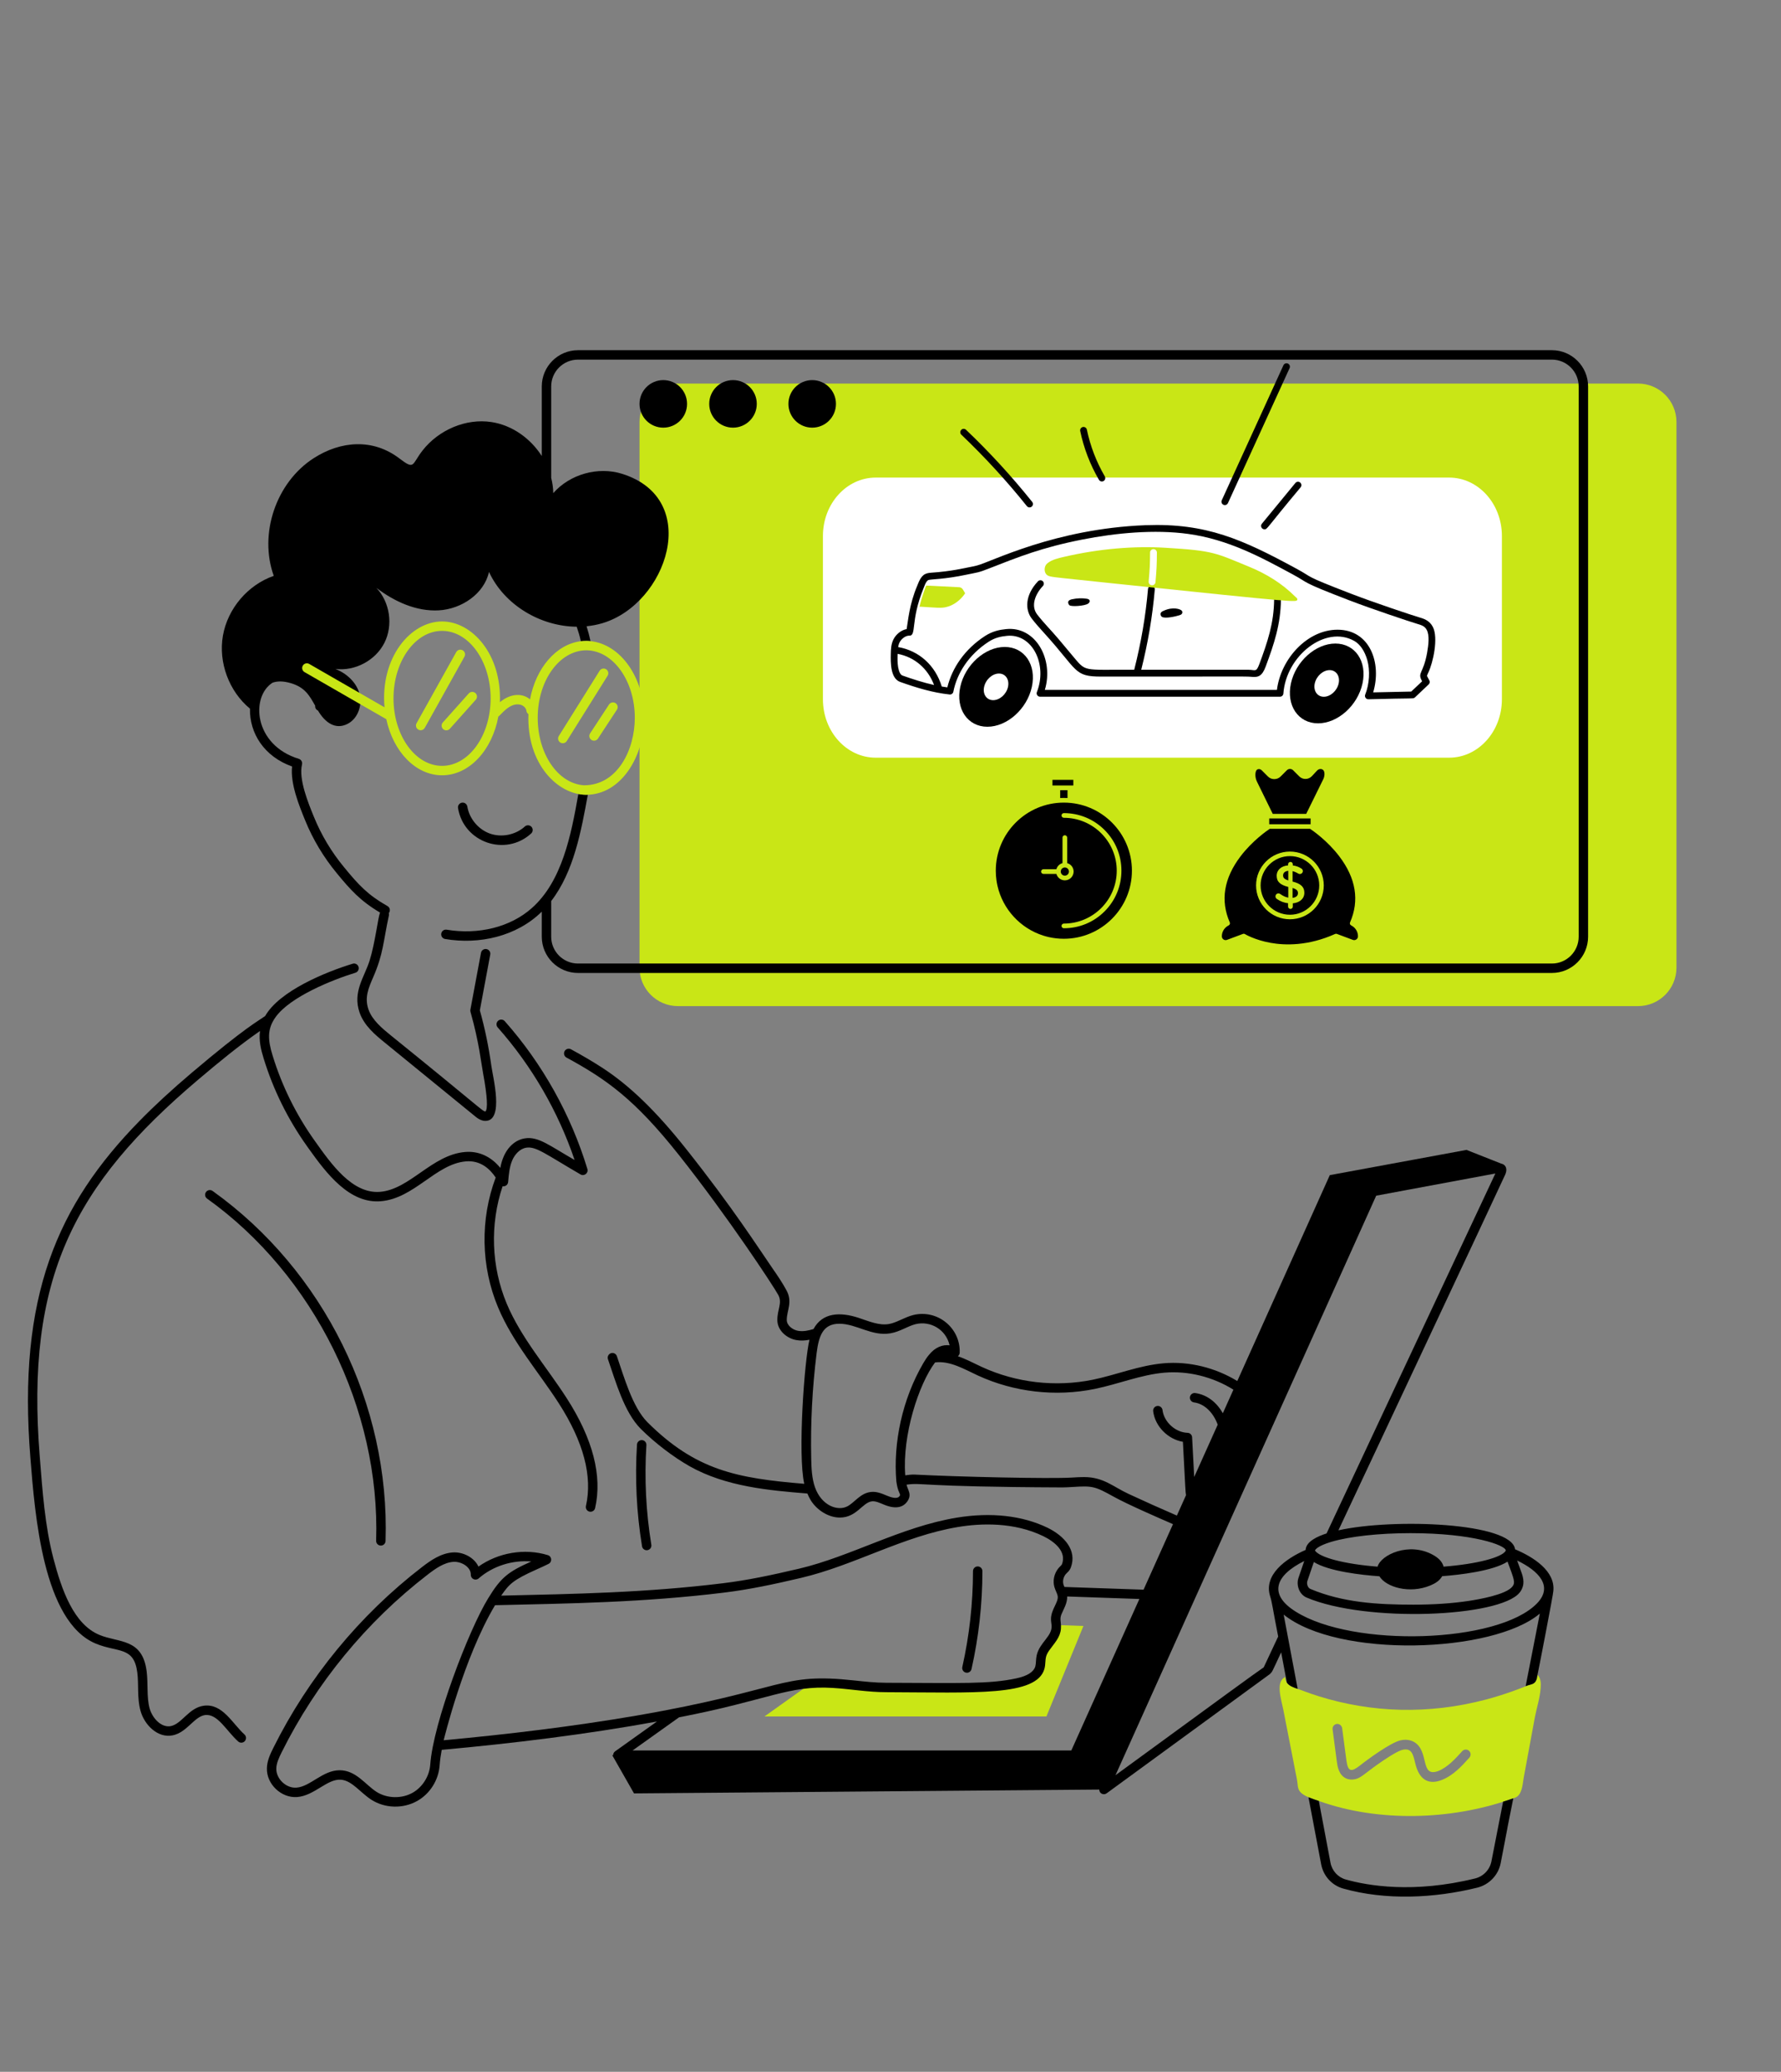 <?xml version="1.0" encoding="utf-8"?>
<!-- Generator: Adobe Illustrator 16.0.2, SVG Export Plug-In . SVG Version: 6.00 Build 0)  -->
<!DOCTYPE svg PUBLIC "-//W3C//DTD SVG 1.1//EN" "http://www.w3.org/Graphics/SVG/1.1/DTD/svg11.dtd">
<svg version="1.1" id="Layer_1" xmlns="http://www.w3.org/2000/svg" xmlns:xlink="http://www.w3.org/1999/xlink" x="0px" y="0px"
	 width="556.28px" height="647px" viewBox="0 0 556.28 647" enable-background="new 0 0 556.28 647" xml:space="preserve">
<rect x="0" y="0" width="556.28" height="647" fill="#808080" stroke="none"/>
<path fill="#C9E616" d="M523.626,302.2c0,6.627-5.372,12-12,12H211.747c-6.627,0-12-5.373-12-12V131.779c0-6.627,5.373-12,12-12
	h299.879c6.628,0,12,5.373,12,12V302.2z"/>
<g>
	<g>
		<path fill="#C9E616" d="M338.398,507.777l-11.553,28.25h-88.063l14.525-10.348c8.038-0.663,15.412,1.285,23.428,1.306
			c25.028,0.076,32.697,0.376,41.008-1.406c8.503-1.806,7.004-6.186,7.494-8.338c0.885-3.718,5.023-5.586,4.682-9.766
			L338.398,507.777z"/>
	</g>
</g>
<g>
	<g>
		<path fill="#C9E616" d="M175.002,231.883c-0.689-0.431-0.897-1.338-0.466-2.027l12.752-20.385
			c0.432-0.689,1.339-0.898,2.028-0.467c0.688,0.432,0.897,1.338,0.466,2.027l-12.752,20.385
			C176.599,232.105,175.69,232.313,175.002,231.883z"/>
	</g>
</g>
<g>
	<g>
		<path fill="#C9E616" d="M184.735,231.074c-0.679-0.445-0.87-1.357-0.424-2.037l5.913-9.023c0.445-0.68,1.358-0.866,2.038-0.424
			c0.679,0.445,0.87,1.356,0.424,2.037l-5.913,9.023C186.327,231.331,185.415,231.519,184.735,231.074z"/>
	</g>
</g>
<g>
	<g>
		<path fill="#C9E616" d="M131.387,228.056c-1.106,0-1.836-1.199-1.284-2.188l12.396-22.226c0.396-0.709,1.295-0.963,2.001-0.567
			c0.709,0.396,0.964,1.291,0.568,2.001l-12.396,22.225C132.403,227.783,131.902,228.056,131.387,228.056z"/>
	</g>
</g>
<g>
	<g>
		<path fill="#C9E616" d="M139.399,228.083c-1.254,0-1.949-1.497-1.097-2.45l8.106-9.074c0.542-0.606,1.47-0.658,2.078-0.118
			c0.606,0.542,0.659,1.472,0.118,2.077l-8.106,9.074C140.207,227.918,139.804,228.083,139.399,228.083z"/>
	</g>
</g>
<g>
	<g>
		<g>
			<path fill="#C9E616" d="M480.133,522.995c0.02,0.216,0,0.451-0.039,0.706c0.02-0.216,0.059-0.432,0.117-0.627
				C480.191,523.034,480.152,523.015,480.133,522.995z"/>
			<path fill="#C9E616" d="M480.211,523.074c-0.059,0.195-0.098,0.411-0.117,0.627c0,0.039,0,0.078-0.021,0.099
				c-0.059,0.592-0.157,0.562-0.157,0.706c-0.598,1.646-1.782,1.413-3.178,2c-0.797,0.399-6.595,2.65-12.494,4.218
				c-18.158,4.801-35.875,4.124-52.276-0.98c-3.741-1.167-4.966-1.779-6.649-2.314c-2.06-0.707-3.865-1.407-3.865-3.688
				c-3.166,1.372-1.256,6.964-0.627,10.161c1.365,6.988,1.523,7.701,4.256,21.773c0.588,3.056-0.663,4.438,6.847,6.748
				c18.517,6.673,41.311,5.981,59.729-0.49c0.814-0.325,1.784-0.463,2.334-0.981c1.55-1.291,1.635-4.3,1.942-5.885
				c0.304-1.688,3.139-17.006,3.472-18.791c0.589-3.061,1.59-6.022,1.805-9.161C481.327,525.687,481.28,524.024,480.211,523.074z
				 M458.947,548.888c-2.314,2.57-4.924,5.493-8.533,6.944c-3.939,1.592-7.139,0.301-8.414-5.336
				c-0.647-2.766-1.164-4.687-3.943-4.041c-2.43,0.582-9.229,5.526-11.338,7.199c-0.805,0.608-1.569,1.217-2.491,1.648
				c-1.274,0.549-2.647,0.588-3.747,0.098c-2.373-1.039-2.766-3.963-2.922-5.218l-1.334-10.103
				c-0.118-0.843,0.471-1.589,1.295-1.706c0.804-0.099,1.568,0.49,1.687,1.314l1.334,10.102c0.499,3.68,1.606,3.575,4.198,1.589
				c2.542-2.034,9.464-7.06,12.593-7.865c1.628-0.393,3.217-0.196,4.433,0.549c4.758,2.872,1.667,11.203,7.533,8.984
				c2.941-1.217,5.315-3.845,7.414-6.18c0.55-0.607,1.491-0.667,2.119-0.117C459.457,547.318,459.496,548.26,458.947,548.888z"/>
		</g>
	</g>
</g>
<g>
	<g>
		<path fill="#C9E616" d="M451.593,186.78c-0.136-2.222-0.036-4.459,0.299-6.648c0.122-0.804,0.889-1.349,1.677-1.231
			c0.802,0.123,1.354,0.873,1.23,1.676c-0.303,1.982-0.393,4.011-0.268,6.025c0.063,1.056,0.32,1.371,0.367,1.39
			c0.461,0.22,2.642-2.405,4.189-3.563c5.391-4.034,8.582,0.919,11.215,1.19c0.574,0.064,1.229-0.208,1.346-0.567
			c0.252-0.772,1.083-1.193,1.855-0.943c0.771,0.251,1.195,1.082,0.941,1.854c-0.628,1.934-2.704,2.763-4.445,2.584
			c-4.06-0.422-5.391-4.571-9.149-1.762c-0.96,0.719-1.804,1.692-2.747,2.595C455.21,192.162,451.855,191.147,451.593,186.78z"/>
	</g>
</g>
<path d="M484.73,109.364H180.535c-6.24,0-11.316,5.076-11.316,11.316v21.736c-3.498-5.485-9.217-9.604-15.667-10.604
	c-8.055-1.248-16.521,2.467-21.52,8.809c-3.51,4.453-2.378,6.289-7.306,2.533c-8.275-6.31-18.325-5.48-26.749-0.063
	c-11.743,7.552-17.191,23.605-12.469,36.745c-8.099,2.812-14.412,10.239-15.88,18.685c-1.454,8.363,1.903,17.384,8.448,22.784
	c-0.158,7.708,4.438,14.956,13.155,18.065c-0.588,5.355,2.177,12.162,4.1,16.87c2.413,5.924,5.748,11.475,9.867,16.457
	c4.248,5.184,7.389,8.673,13.507,12.287c-0.644,1.558-1.505,9.36-3.251,14.976c-1.601,5.145-5.382,9.737-3.152,16.222
	c1.431,4.162,4.986,7.061,7.843,9.39l28.381,23.147c1.242,1.014,2.271,1.33,3.072,1.33c5.926,0,2.354-13.661,1.854-17.311
	c-0.801-5.806-2.002-11.599-3.572-17.219l3.247-17.417c0.148-0.799-0.378-1.568-1.176-1.717c-0.8-0.15-1.567,0.377-1.716,1.177
	l-3.311,17.754c-0.041,0.224-0.03,0.452,0.031,0.67c2.695,9.551,3.273,15.624,3.959,19.335c1.307,7.085,1.503,11.065,0.692,11.787
	c-0.949-0.078-1.593-1.194-29.601-23.817c-2.567-2.094-5.762-4.697-6.92-8.067c-1.277-3.711,0.011-6.673,1.502-10.102
	c3.175-7.301,3.073-10.884,4.89-19.275c0.056-0.256,0.02-0.502-0.052-0.736c0.046-0.058,0.115-0.087,0.153-0.153
	c0.392-0.706,0.157-1.608-0.549-2c-6.081-3.453-8.925-6.474-13.555-12.123c-3.942-4.767-7.12-10.063-9.455-15.811
	c-1.785-4.374-4.786-11.71-3.688-16.3c0.177-0.766-0.274-1.53-1-1.746c-14.083-4.318-15.096-19.381-8.211-23.775
	c1.514-0.542,3.372-0.563,5.805,0.168c4.332,1.302,5.738,3.851,7.523,7.029c-0.09,0.645,0.269,1.243,0.863,1.496
	c2.223,3.771,5.469,6.118,9.289,4.142c3.274-1.694,4.675-5.992,3.647-9.532s-4.067-6.252-7.498-7.602
	c6.113,0.766,12.533-2.647,15.316-8.145c2.784-5.496,1.737-12.69-2.498-17.166c5.623,4.266,12.463,7.418,19.509,7.013
	s14.116-5.106,15.659-11.993c4.788,10.339,16.094,17.019,27.395,17.107c0.495,1.428,0.941,2.914,1.294,4.518
	c0.549-0.059,1.118-0.099,1.687-0.099c0.431,0,0.882,0.02,1.314,0.079c-0.333-1.632-0.744-3.169-1.216-4.641
	c1.667-0.169,3.321-0.479,4.939-0.958c20.201-5.987,31.323-38.78,6.149-46.654c-7.512-2.35-16.302,0.12-21.49,6.038
	c-0.02-1.62-0.258-3.219-0.647-4.778v-28.545c0-4.617,3.756-8.374,8.374-8.374H484.73c4.607,0,8.354,3.757,8.354,8.374v171.849
	c0,4.617-3.746,8.373-8.354,8.373H180.535c-4.618,0-8.374-3.756-8.374-8.373v-11.145c7.049-9.149,9.346-21.727,11.441-33.206
	c-0.645,0.081-2.244-0.083-2.962-0.216c-2.258,12.861-5.104,27.332-14.594,35.682c-6.63,5.864-16.536,8.355-26.54,6.688
	c-0.804-0.137-1.55,0.412-1.687,1.216c-0.137,0.805,0.412,1.55,1.197,1.688c10.635,1.805,22.299-0.764,30.203-8.536v7.829
	c0,6.239,5.076,11.316,11.316,11.316H484.73c6.229,0,11.297-5.077,11.297-11.316V120.681
	C496.027,114.44,490.96,109.364,484.73,109.364z"/>
<path d="M63.644,532.683c-4.65,0.625-6.833,5.657-10.283,6.359c-2.92,0.593-5.791-2.418-6.648-5.601
	c-0.938-3.479-0.414-7.655-0.91-11.529c-1.331-10.368-8.64-8.812-14.761-11.351c-8.025-3.335-11.771-13.975-14.377-23.942
	c-2.644-10.116-3.392-20.979-4.237-31.588c-4.515-55.831,10.582-84.93,49.474-117.864c6.553-5.549,12.652-10.564,19.311-15.2
	c-0.402,3,0.304,5.861,1.146,8.601c3.019,9.824,7.609,19.087,13.644,27.532l0.397,0.557c5.621,7.877,12.753,17.277,22.537,16.477
	c10.45-0.854,17.147-11.606,26.526-12.444c4.656-0.423,7.634,2.436,9.362,5.047c-4.884,13.045-4.636,27.731,0.767,40.598
	c4.625,11.017,12.623,20.071,18.955,29.919c7.725,12.014,10.572,22.798,8.465,32.053c-0.208,0.917,0.487,1.798,1.436,1.798
	c0.671,0,1.278-0.462,1.434-1.145c2.29-10.055-0.691-21.595-8.859-34.298c-6.301-9.798-14.269-18.875-18.717-29.467
	c-4.883-11.629-5.315-24.83-1.319-36.749c0.911,0.167,1.66-0.497,1.729-1.316c0.196-2.343,0.399-4.767,1.32-6.856
	c0.722-1.643,2.238-3.519,4.322-3.86c3.054-0.507,6.069,2.02,16.954,8.341c1.142,0.678,2.544-0.406,2.155-1.693
	c-5.134-16.949-14.058-32.91-25.809-46.16c-0.539-0.606-1.469-0.665-2.077-0.124c-0.608,0.539-0.664,1.47-0.125,2.076
	c10.622,11.978,18.878,26.225,24.021,41.406c-7.998-4.593-11.374-7.444-15.597-6.75c-3.278,0.539-6.553,3.399-7.609,9.219
	c-2.898-3.572-6.775-5.356-11.069-4.968c-10.342,0.924-17.187,11.681-26.503,12.441c-8.674,0.699-15.271-8.744-20.301-15.811
	c-5.85-8.187-10.3-17.164-13.226-26.685c-1.51-4.915-1.808-8.303,0.947-12.122c4.516-6.264,17.547-11.561,24.895-13.808
	c0.777-0.237,1.215-1.061,0.977-1.837c-0.238-0.778-1.065-1.215-1.837-0.978c-8.593,2.629-22.888,8.528-27.332,16.331
	c-1.994,1.466-5.918,3.316-22.822,17.631c-6.329,5.36-11.697,10.306-16.407,15.12c-25.68,26.239-38.174,54.812-34.098,105.227
	c1.414,17.741,3.963,51.173,20.419,58.009c6.901,2.867,11.916,0.797,12.97,9.008c0.492,3.84-0.096,7.901,0.988,11.921
	c1.199,4.455,5.394,8.674,10.075,7.72c4.456-0.905,6.726-5.875,10.088-6.328c3.947-0.517,6.643,4.91,10.356,8.246
	c0.609,0.547,1.538,0.49,2.078-0.11c0.543-0.604,0.494-1.534-0.11-2.077C72.58,538.257,69.488,531.884,63.644,532.683z"/>
<path d="M117.484,481.153c-0.026,0.812,0.61,1.492,1.423,1.518c0.016,0.001,0.032,0.001,0.048,0.001c0.791,0,1.444-0.627,1.47-1.423
	c1.378-42.637-19.325-84.529-54.032-109.329c-0.661-0.473-1.579-0.32-2.052,0.342c-0.472,0.661-0.319,1.58,0.342,2.053
	C98.085,398.183,118.811,440.12,117.484,481.153z"/>
<path d="M200.521,449.733c-0.814-0.043-1.509,0.564-1.561,1.375c-0.671,10.623-0.142,21.315,1.574,31.781
	c0.119,0.721,0.742,1.232,1.45,1.232c0.08,0,0.159-0.006,0.241-0.019c0.802-0.133,1.345-0.889,1.213-1.691
	c-1.68-10.246-2.199-20.716-1.541-31.117C201.947,450.483,201.332,449.785,200.521,449.733z"/>
<path d="M302.008,522.381c0.673,0,1.28-0.465,1.435-1.148c2.253-10.019,3.399-20.309,3.405-30.582
	c0.002-0.813-0.657-1.471-1.47-1.472h-0.001c-0.813,0-1.471,0.657-1.471,1.47c-0.007,10.057-1.129,20.13-3.336,29.938
	C300.365,521.503,301.061,522.381,302.008,522.381z"/>
<path d="M165.904,260.288c0.6-0.548,0.642-1.478,0.094-2.078c-0.547-0.6-1.478-0.641-2.078-0.094
	c-2.841,2.594-7.198,3.489-10.832,2.228c-3.638-1.264-6.5-4.663-7.121-8.462c-0.132-0.803-0.893-1.345-1.689-1.215
	c-0.802,0.132-1.346,0.888-1.215,1.689C144.821,263.087,157.867,267.625,165.904,260.288z"/>
<path d="M469.48,562.639c-0.059,0.334-3.598,18.398-3.648,18.654c-0.51,2.609-2.529,4.708-5.119,5.336
	c-19.282,4.747-33.602,2.236-40.408,0.313c-2.452-0.706-4.276-2.727-4.747-5.276l-3.629-19.243
	c-0.353-0.108-2.481-0.841-3.237-1.157l3.963,20.949c0.706,3.648,3.314,6.532,6.846,7.553c13.342,3.766,28.512,3.037,41.919-0.275
	c3.708-0.922,6.571-3.923,7.297-7.63l1.177-6.081c2.109-10.925-0.444,1.909,2.766-14.182
	C470.951,562.168,470.627,562.298,469.48,562.639z"/>
<path d="M473.224,483.834c-1.061-8.347-37.89-9.767-55.185-5.927c0.093-0.198,51.775-110.202,52.172-111.249
	c0.742-1.853-0.077-3.039-1.338-3.275l-10.829-4.278l-42.692,7.88l-28.893,64.3c-6.848-4.176-15.071-6.234-23.01-5.542
	c-7.675,0.658-14.826,3.641-22.109,5.127c-11.627,2.377-23.95,0.958-34.691-3.992c-2.414-1.116-4.794-2.409-7.466-3.341
	c0.333-0.263,0.546-0.657,0.563-1.095c0.296-7.677-6.879-13.582-14.419-11.791c-2.791,0.686-5.25,2.418-7.697,2.831
	c-3.072,0.538-6.289-0.887-9.539-1.958c-5.638-1.834-11.186-1.69-14.004,3.523c-1.525,0.471-3.234,0.852-4.871,0.548
	c-1.661-0.308-3.462-1.675-3.477-3.355c-0.038-2.901,1.889-5.52-0.032-9.168c-1.29-2.437-2.889-4.753-4.435-6.992
	c-4.6-6.663-12.449-18.991-26.956-37.255c-9.421-11.88-17.821-19.988-26.433-25.518c-2.843-1.84-5.963-3.679-9.54-5.622
	c-0.712-0.387-1.608-0.124-1.995,0.589c-0.389,0.715-0.125,1.607,0.589,1.996c12.569,6.835,21.373,13.106,35.074,30.383
	c15.34,19.315,29.747,41.248,31.094,43.793c1.308,2.485-0.351,4.505-0.309,7.825c0.028,3.337,3.052,5.693,5.882,6.217
	c1.428,0.265,2.767,0.171,4.154-0.094c-1.558,6.222-3.729,35.838-1.627,44.987c-21.082-1.736-33.885-4.209-48.976-19.231
	c-4.701-4.701-7.335-14.241-9.556-20.64c-0.268-0.77-1.105-1.178-1.873-0.907c-0.768,0.268-1.173,1.105-0.907,1.873
	c2.372,6.812,5.019,16.519,10.257,21.757c4.4,4.38,10.089,8.734,15.223,11.65c11.333,6.402,24.869,7.557,36.801,8.529
	c0.309,0.726,0.647,1.433,1.047,2.093c1.871,3.036,5.473,5.416,9.124,5.416c5.223-0.004,7.073-4.765,10.002-5.068
	c1.121-0.133,2.472,0.501,3.677,0.999c4.17,1.762,6.249,0.529,7.259-0.82c1.686-2.279,0.275-3.591-0.135-5.385
	c5.281-0.716,2.922,0.677,48.701,0.857c1.033,0,2.151-0.07,3.295-0.143c6.016-0.378,6.805-0.248,12.699,3.038
	c4.256,2.369,14.041,6.633,18.531,8.581l-9.196,20.467l-24.712-0.856c-0.113-0.266-0.231-0.53-0.31-0.801
	c-0.298-1.027-0.017-2.279,0.699-3.166c0.507-0.605,1.175-0.958,1.618-2.14c1.985-5.352-2.067-9.822-7.247-12.365
	c-7.894-3.834-17.722-4.927-28.429-3.162c-17.375,2.866-33.042,12.124-49.242,15.933c-8.736,2.05-16.105,3.606-23.673,4.534
	c-24.212,2.982-46.482,3.354-69.343,3.881c2.48-3.543,3.484-4.801,11.204-8.247c1.259-0.562,2.486-1.11,3.613-1.684
	c1.175-0.599,1.026-2.332-0.236-2.718c-7.232-2.221-15.493-0.805-21.679,3.577c-1.34-2.888-4.837-4.617-7.983-4.424
	c-3.754,0.251-6.956,2.497-9.662,4.583c-19.439,14.969-35.494,34.494-46.429,56.465c-1.03,2.06-1.958,4.098-2.002,6.36
	c-0.147,4.931,4.476,9.342,9.41,8.985c5.459-0.39,9.431-5.808,13.791-5.407c3.44,0.306,6.025,4.081,9.491,6.289
	c4.202,2.651,9.782,2.833,14.222,0.362c3.999-2.237,6.696-6.499,7.038-11.131c0.107-1.574,0.338-3.182,0.65-4.851
	c22.104-2.002,45.479-4.863,67.219-8.849l-13.049,9.308c-0.395,0.281-0.616,0.733-0.615,1.2h-0.302l6.809,11.941l131.048-1.08
	l-0.001,0.002l14.258-0.119c0.018,1.24,1.387,1.856,2.322,1.17c0.505-0.369,50.448-36.86,51.172-37.374l-0.045-0.064
	c0.566-0.441,0.418-0.218,3.376-6.583l1.785,9.449c0.687,1.039,2.06,1.511,3.374,1.962l-4.375-23.204
	c16.999,13.672,65.311,12.112,80.013-0.315c-1.282,6.656-4.427,22.646-4.433,22.676c0.078-0.02,0.137-0.039,0.215-0.079
	c1.398-0.588,2.576-0.346,3.178-2c0-0.145,0.104-0.157,0.157-0.706c0.07-0.07,5.205-26.56,5.096-26.926
	C485.834,490.642,479.003,486.259,473.224,483.834z M480.025,500.766c-12.195,12.454-57.425,13.83-75.325,2.528
	c-8.469-5.29-6.597-11.2,2.667-15.802c-0.596,1.758-1.189,3.516-1.805,5.283c-0.723,2.109,0.123,5.074,2.545,6.129
	c18.677,7.914,60.341,6.12,66.529-1.546c0.785-0.96,0.924-1.739,1.057-2.098c0.419-1.759-0.213-3.485-0.625-4.606
	c-0.393-1.118-0.799-2.219-1.203-3.321C480.637,490.584,485.257,495.421,480.025,500.766z M408.344,493.734
	c0.652-1.873,1.326-3.867,2.021-5.923c4.736,2.919,14.915,4.054,20.484,4.445c2.001,3.343,9.369,5.625,15.981,2.837
	c1.524-0.644,2.821-1.458,3.63-2.869c5.486-0.417,15.767-1.581,20.406-4.539c2.007,5.443,2.55,6.515,1.488,7.815
	c-2.034,2.518-10.434,3.962-13.619,4.452c-5.291,0.787-10.971,1.169-17.365,1.169c-10.984,0-21.962-0.629-32.102-4.92
	C408.416,495.83,408.066,494.544,408.344,493.734z M470.319,484.201c-0.005,0.012-0.096,0.199-0.096,0.199
	c-1.29,1.946-8.626,4.005-19.327,4.85c-0.456-1.699-1.773-2.819-3.306-3.671c-7.506-4.171-16.304-0.021-17.315,3.675
	c-10.609-0.838-17.979-2.895-19.48-4.938c-0.023-0.047-0.049-0.093-0.061-0.106c0-0.001,0.004-0.021,0.02-0.06
	c0.108-0.263,0.808-1.364,5.062-2.651c5.722-1.697,14.959-2.71,24.713-2.71C460.149,478.788,470.285,482.575,470.319,484.201z
	 M280.922,467.274c-0.717,0.961-2.659,0.327-3.77-0.14c-1.688-0.699-3.291-1.417-5.128-1.206c-3.317,0.341-5.15,3.356-7.375,4.496
	c-3.012,1.555-8.016-0.198-10.075-5.897c-1.003-2.821-1.144-6.042-1.201-9.103c-0.237-10.877,0.333-21.945,1.695-32.892
	c0.669-5.176,1.861-9.142,7.086-9.142c5.377,0,10.101,3.997,15.973,2.99c3.007-0.51,5.369-2.251,7.889-2.872
	c4.585-1.09,9.449,1.641,10.581,6.621c-2.179-0.282-4.537,0.587-6.469,3.022c-0.691,0.803-1.24,1.717-1.765,2.591
	c-6.574,11.303-9.402,24.836-8.402,36.834c0.206,1.439,0.408,2.424,0.94,3.6C281.217,466.877,281.217,466.877,280.922,467.274z
	 M352.596,466.577c-4.909-2.253-7.852-5.306-14.051-5.306c-1.184,0-2.396,0.077-3.588,0.152c-7.003,0.448-35.912-0.228-49.302-0.927
	c-0.903-0.044-1.945,0.105-2.903,0.237c-0.98-12.527,4.205-28.478,9.313-35.26c4.632-0.591,9.078,2.097,13.35,4.074
	c11.311,5.212,24.275,6.703,36.516,4.203c7.392-1.511,14.451-4.451,21.772-5.079c7.453-0.639,15.169,1.325,21.545,5.31l-3.305,7.354
	c-1.821-3.21-4.764-5.77-8.624-6.296c-0.799-0.119-1.546,0.454-1.656,1.259c-0.109,0.805,0.455,1.546,1.26,1.656
	c3.603,0.491,6.197,3.572,7.412,6.962l-7.34,16.335l-0.654-12.404c-0.041-0.766-0.661-1.371-1.428-1.393
	c-3.769-0.109-7.348-3.361-7.815-7.103c-0.101-0.808-0.852-1.375-1.642-1.277c-0.807,0.101-1.378,0.836-1.277,1.642
	c0.591,4.732,4.619,8.762,9.289,9.545c0.828,15.508,0.771,15.447,0.97,16.68l-2.856,6.358
	C362.454,471.076,357.436,468.826,352.596,466.577z M128.845,559.877c-3.424,1.904-7.932,1.793-11.212-0.276
	c-3.514-2.24-6.428-6.769-11.554-6.769c-5.306,0-9.139,5.124-13.518,5.437c-3.192,0.232-6.352-2.766-6.255-5.978
	c0.032-1.667,0.786-3.304,1.694-5.121c10.739-21.574,26.503-40.747,45.592-55.445c2.472-1.906,5.13-3.783,8.051-3.979
	c2.462-0.144,5.472,1.61,5.412,4.042c-0.03,1.288,1.486,1.978,2.439,1.144c4.461-3.901,10.588-5.796,16.452-5.294
	c-7.082,3.17-9.409,4.837-13.427,11.43c-6.129,9.924-17.26,39.128-18.138,52.041C134.117,554.702,131.942,558.145,128.845,559.877z
	 M198.711,535.783c-19.828,3.387-40.269,5.854-60.134,7.68c0.062-0.195,6.191-25.67,16.045-42.172
	c23.089-0.531,46.364-0.836,71.62-3.947c7.699-0.943,15.156-2.518,23.987-4.59c16.606-3.904,31.99-13.082,49.047-15.893
	c7.043-1.163,17.389-1.601,26.658,2.902c3.651,1.791,7.195,4.876,5.781,8.691c-0.143,0.382-0.6,0.662-1.133,1.3
	c-1.338,1.659-1.818,3.901-1.252,5.856c0.322,1.111,0.928,2.07,1.039,2.9c0.253,1.867-2.057,4.123-2.103,6.991
	c-0.026,0.833,0.146,1.44,0.186,2.093c0.276,3.395-3.677,5.228-4.649,9.317c-0.277,1.214-0.177,2.585-0.423,3.462
	c-0.503,1.768-2.503,3.034-5.946,3.765c-8.545,1.835-17.171,1.444-40.695,1.375c-3.344-0.009-6.657-0.37-9.859-0.719
	C243.448,522.245,245.743,527.639,198.711,535.783z M212.091,536.306c28.062-5.427,34.176-10.073,48.152-9.174
	c5.675,0.36,10.69,1.311,16.552,1.325c27.688,0.084,46.967,1.341,49.418-7.282c0.214-0.763,0.262-1.525,0.304-2.198
	c0.123-1.979,0.393-2.591,2.199-4.914c2.043-2.624,3.03-4.297,2.574-7.563c-0.278-2.05,0.365-2.404,1.438-5.035
	c0.344-0.842,0.645-1.953,0.6-2.9l22.548,0.782l-21.257,47.305H197.587L212.091,536.306z M394.708,520.699
	c-2.761,1.879-12.138,8.725-46.295,33.683l81.427-180.979c0.976-0.18,27.379-5.094,37.223-6.93
	c-10.199,21.686-52.611,112.161-52.727,112.406c-2.639,0.854-6.387,2.428-6.539,5.151c-6.34,2.768-13.191,7.846-11.078,14.482
	c0.639,2.011,0.696,3.356,2.506,12.561C399.129,511.276,394.799,520.501,394.708,520.699z"/>
<circle cx="207.171" cy="126.128" r="7.425"/>
<circle cx="228.945" cy="126.128" r="7.425"/>
<circle cx="253.681" cy="126.128" r="7.425"/>
<path fill="#C9E616" d="M184.425,200.219c-0.432-0.06-0.883-0.079-1.314-0.079c-0.569,0-1.138,0.04-1.687,0.099
	c-7.739,0.957-14.058,8.405-15.875,18.17c-2.148-1.832-5.766-2.133-9.411,0.883c0.563-15.027-8.719-25.219-18.063-25.219
	c-9.821,0-19.339,11.25-17.977,26.807l-23.518-13.541c-0.702-0.404-1.603-0.163-2.008,0.542c-0.405,0.704-0.164,1.603,0.541,2.008
	l25.546,14.708c2.146,10.091,9.132,17.517,17.416,17.517c8.505,0,15.641-7.829,17.575-18.331c0.754-0.428,3.534-4.526,6.88-3.713
	c0.988,0.242,1.799,1.06,1.889,1.901c0.046,0.441,0.291,0.801,0.628,1.035c-0.56,15.649,9.188,25.193,18.064,25.193
	c10.91,0,18.105-12.04,18.105-24.049C201.216,211.576,193.821,201.18,184.425,200.219z M138.075,239.17
	c-8.362,0-15.167-9.455-15.167-21.077s6.804-21.077,15.167-21.077c8.363,0,15.167,9.455,15.167,21.077
	S146.438,239.17,138.075,239.17z M182.444,245.236h-0.098c-8.082-0.568-14.398-9.788-14.398-21.087
	c0-11.612,6.787-21.067,15.241-21.067c0.02,0,0.02,0,0.04,0c8.297,0.118,15.045,9.553,15.045,21.067
	C198.274,234.195,192.841,245.236,182.444,245.236z"/>
<g>
	<rect x="328.729" y="243.537" width="6.515" height="1.761"/>
	<path d="M332.286,249.187c0.382,0,0.763,0.01,1.141,0.029v-2.457h-2.283l-0.006,2.457
		C331.519,249.196,331.901,249.187,332.286,249.187z"/>
	<path d="M332.286,250.648c-11.723,0-21.26,9.536-21.26,21.259c0,0.993,0.069,1.991,0.205,2.966
		c0.083,0.591,0.191,1.184,0.323,1.766c1.66,7.308,7.133,13.259,14.281,15.533c0.569,0.181,1.151,0.339,1.733,0.471
		c1.537,0.349,3.125,0.525,4.717,0.525c11.723,0,21.26-9.537,21.26-21.26C353.546,260.185,344.009,250.648,332.286,250.648z
		 M329.952,272.912h-4.046c-0.404,0-0.731-0.328-0.731-0.731c0-0.403,0.327-0.73,0.731-0.73h4.045
		c0.256-0.925,0.986-1.654,1.911-1.911v-7.967c0-0.403,0.328-0.73,0.73-0.73c0.403,0,0.731,0.328,0.731,0.73v7.967
		c1.157,0.321,2.01,1.383,2.01,2.642c0,1.511-1.229,2.741-2.741,2.741C331.335,274.921,330.272,274.069,329.952,272.912z
		 M345,284.621c-3.396,3.396-7.911,5.265-12.714,5.265c-0.403,0-0.73-0.326-0.73-0.73s0.327-0.73,0.73-0.73
		c9.108,0,16.518-7.411,16.518-16.519c0-9.108-7.409-16.518-16.518-16.518c-0.403,0-0.73-0.328-0.73-0.73
		c0-0.403,0.327-0.731,0.73-0.731c4.803,0,9.317,1.87,12.714,5.266c3.396,3.396,5.266,7.911,5.266,12.713
		C350.266,276.71,348.396,281.225,345,284.621z"/>
	<circle cx="332.593" cy="272.181" r="1.279"/>
</g>
<g>
	<polygon points="409.358,255.591 409.358,257.401 396.431,257.401 396.431,255.591 408.415,255.591 408.418,255.591 	"/>
	<path d="M413.682,241.72c0.005,0.561-0.131,1.136-0.391,1.665l-5.315,10.789h-10.44l-4.929-10.066
		c-0.368-0.752-0.538-1.576-0.491-2.379c0.08-1.369,0.687-1.489,0.885-1.528c0.383-0.076,0.786,0.052,1.076,0.343l1.956,1.956
		c0.52,0.52,1.211,0.807,1.946,0.807h0.058c0.735,0,1.427-0.287,1.946-0.807l1.971-1.972c0.253-0.251,0.589-0.39,0.944-0.39h0.036
		c0.357,0,0.693,0.139,0.945,0.39l1.922,1.923c0.521,0.52,1.213,0.807,1.948,0.807c0.764,0,1.499-0.321,2.019-0.882l1.639-1.767
		c0.396-0.428,1.013-0.572,1.531-0.356C413.252,240.384,413.673,240.679,413.682,241.72z"/>
	<path d="M422.268,289.131l-0.296-0.17c-0.313-0.18-0.441-0.567-0.297-0.899c2.989-6.839,1.853-13.792-3.381-20.667
		c-3.669-4.818-8.183-7.951-9.12-8.576h-12.559c-0.938,0.625-5.451,3.758-9.12,8.576c-5.233,6.875-6.37,13.829-3.381,20.667
		c0.145,0.332,0.018,0.718-0.296,0.899l-0.298,0.17c-1.166,0.673-1.888,1.928-1.886,3.276c0.002,0.393,0.188,0.747,0.512,0.972
		s0.723,0.274,1.095,0.135l4.991-1.865c0.205-0.076,0.434-0.054,0.621,0.062c0.028,0.017,3.027,1.832,7.978,2.725
		c4.56,0.824,11.764,1.011,20.188-2.769c0.17-0.076,0.362-0.082,0.537-0.018l4.992,1.865c0.371,0.139,0.771,0.09,1.097-0.135
		c0.321-0.222,0.506-0.572,0.509-0.959v-0.02C424.154,291.055,423.432,289.802,422.268,289.131z M402.895,287.083
		c-5.831,0-10.574-4.743-10.574-10.573c0-5.831,4.743-10.575,10.574-10.575s10.574,4.744,10.574,10.575
		C413.469,282.34,408.726,287.083,402.895,287.083z"/>
	<path d="M402.895,267.352c-5.049,0-9.157,4.107-9.157,9.157c0,5.048,4.108,9.155,9.157,9.155c5.05,0,9.157-4.107,9.157-9.155
		C412.052,271.459,407.944,267.352,402.895,267.352z M403.794,282.104v1.018c0,0.406-0.323,0.729-0.729,0.729
		c-0.407,0-0.746-0.323-0.746-0.729v-1.052c-1.271-0.135-2.441-0.592-3.475-1.322c-0.288-0.187-0.459-0.458-0.459-0.814
		c0-0.526,0.407-0.932,0.933-0.932c0.204,0,0.406,0.067,0.56,0.186c0.797,0.576,1.576,0.967,2.509,1.138v-3.341
		c-2.475-0.644-3.627-1.576-3.627-3.492c0-1.814,1.441-3.068,3.56-3.238v-0.356c0-0.406,0.339-0.729,0.746-0.729
		c0.406,0,0.729,0.323,0.729,0.729v0.374c1,0.118,1.848,0.441,2.627,0.932c0.271,0.153,0.509,0.407,0.509,0.813
		c0,0.526-0.424,0.932-0.949,0.932c-0.171,0-0.339-0.05-0.51-0.151c-0.593-0.358-1.17-0.611-1.746-0.747v3.255
		c2.578,0.645,3.68,1.677,3.68,3.492C407.404,280.662,405.947,281.9,403.794,282.104z"/>
	<path d="M405.404,278.916c0,0.814-0.595,1.356-1.68,1.476v-3.085C405.03,277.712,405.404,278.171,405.404,278.916z"/>
	<path d="M402.386,271.948v3.002c-1.306-0.425-1.627-0.864-1.627-1.576C400.759,272.626,401.301,272.05,402.386,271.948z"/>
</g>
<g>
	<path fill="#FFFFFF" d="M469.103,218.384c0,10.071-7.375,18.234-16.473,18.234H273.506c-9.098,0-16.473-8.164-16.473-18.234
		v-51.006c0-10.07,7.375-18.234,16.473-18.234H452.63c9.098,0,16.473,8.164,16.473,18.234V218.384z"/>
	<g>
		<g>
			<g>
				<path fill="#C9E616" d="M301.448,185.29c-1.441,2.173-3.688,3.806-5.924,4.302c-1.623,0.369-2.745,0.198-8.157-0.132
					c-0.061,0.099-0.125,0.121-0.185,0.077c0.557-2.562,1.966-6.525,2.108-6.651c0.142-0.049,7.885,0.402,10.295,0.497
					C300.636,183.426,300.926,184.462,301.448,185.29z"/>
			</g>
		</g>
		<path d="M447.542,195.787c-1.064-2.072-2.899-2.604-4.521-3.074c-1.672-0.484-13.404-4.361-21.104-7.327
			c-15.421-5.948-11.298-4.74-17.194-7.908c-16.577-8.97-27.912-14.186-46.935-13.465c-28.339,1.094-48.09,11.413-52.587,12.577
			c-0.894,0.237-1.781,0.409-2.669,0.581c-1.21,0.216-5.482,1.271-11.635,1.676c-2.057,0.14-3.104,0.665-4.282,3.754l-0.141,0.36
			c-2.482,5.794-2.881,11.239-3.293,13.497c-1.637,0.3-3.274,1.545-4.114,3.209c-0.765,1.529-0.802,3.151-0.832,4.454
			c-0.07,2.953-0.085,7.752,2.91,8.836c5.099,1.814,10.165,3.359,15.466,3.927c0.536,0.056,1.05-0.311,1.155-0.853
			c1.101-5.657,4.718-11.529,11.064-15.644c1.927-1.226,3.652-1.613,5.651-1.815c8.013-0.812,12.754,9.024,9.38,17.55
			c-0.276,0.694,0.238,1.451,0.987,1.451h74.944c0.558,0,1.019-0.43,1.059-0.985c0.852-11.837,13.146-21.481,22.134-16.437
			c1.811,1.015,3.257,3.137,4.071,5.971c0.931,3.292,0.675,7.531-0.647,10.796c-0.281,0.695,0.23,1.46,0.984,1.46
			c0.007,0,0.015,0,0.023,0c14.214-0.402,13.988-0.077,14.527-0.585c1.434-1.346,2.867-2.705,4.288-4.052
			c0.324-0.305,0.422-0.779,0.246-1.188c-0.162-0.377-0.739-1.305-0.77-1.511c0.022-0.183,0.279-0.72,0.417-1.009
			C447.595,206.982,449.317,199.231,447.542,195.787z M281.863,210.96c-0.612-0.221-1.075-1.12-1.339-2.597
			c-0.233-1.312-0.201-2.762-0.166-4.167c5.257,0.967,9.457,4.57,11.39,9.724C288.497,213.199,285.105,212.114,281.863,210.96z
			 M444.187,212.759c-1.128,1.069-2.262,2.143-3.396,3.209l-11.891,0.256c2.716-9.104-0.963-19.572-11.146-19.572
			c-9.386,0-17.693,9.039-18.919,18.8h-72.491c2.876-9.499-2.844-19.941-12.075-18.991c-1.99,0.201-4.162,0.599-6.583,2.14
			c-6.382,4.136-10.328,10.012-11.792,16.061c-0.574-0.075-1.161-0.172-1.75-0.272c-1.982-6.583-7.106-11.202-13.621-12.313
			c0.086-0.501,0.213-0.992,0.444-1.456c0.61-1.213,1.956-2.125,2.979-2.11c2.437,0.138,0.338-4.536,4.455-14.653
			c0.216-0.411,0.711-2.359,1.596-2.72c0.694-0.282,4.827-0.172,11.952-1.686c3.279-0.7,3.543-0.553,6.988-1.933
			c9.399-3.67,16.451-6.523,29.1-9.021c10.426-2.057,22.583-3.215,33.105-1.755c12.45,1.713,22.68,7.249,32.574,12.603
			c5.446,2.924,1.993,2.078,17.438,8.02c7.491,2.887,19.596,6.899,21.276,7.385c1.646,0.477,2.606,0.805,3.223,2.006
			c0.878,1.701,0.537,4.548,0.092,7.103C444.533,210.598,442.608,209.927,444.187,212.759z"/>
		<path d="M368.414,192.129c0.266-0.086,0.559-0.2,0.738-0.454c0.194-0.278,0.18-0.64,0.035-0.87
			c-0.404-0.642-2.844-1.334-5.499-0.166c-0.354,0.155-0.934,0.343-1.117,0.768c-0.203,0.466,0.006,0.983,0.303,1.203
			C363.819,193.304,367.288,192.491,368.414,192.129z"/>
		<path d="M339.889,188.491c0.639-0.466,0.757-1.317-0.41-1.505c-1.487-0.239-3.075-0.183-4.674,0.165
			c-0.399,0.087-1.034,0.277-1.168,0.822c-0.086,0.349,0.184,0.86,0.394,1.038C334.644,189.534,338.872,189.234,339.889,188.491z"/>
		<path d="M417.094,200.974c-6.182,0-12.394,5.572-13.887,12.452c-1.492,6.893,2.288,12.465,8.472,12.465
			c6.169,0,12.395-5.572,13.887-12.465C427.059,206.546,423.263,200.974,417.094,200.974z M418.117,213.426
			c-0.497,2.302-2.572,4.164-4.634,4.164c-2.061,0-3.326-1.862-2.828-4.164c0.498-2.288,2.573-4.151,4.634-4.151
			S418.615,211.138,418.117,213.426z"/>
		<path d="M322.29,214.505c1.492-6.879-2.289-12.465-8.472-12.465c-6.169,0-12.395,5.586-13.887,12.465
			c-1.492,6.879,2.303,12.451,8.472,12.451C314.586,226.957,320.797,221.385,322.29,214.505z M307.38,214.505
			c0.497-2.302,2.572-4.164,4.634-4.164c2.061,0,3.326,1.862,2.828,4.164c-0.497,2.289-2.573,4.15-4.634,4.15
			C308.146,218.656,306.882,216.794,307.38,214.505z"/>
		<path d="M399.034,186.173c-0.003,0-0.007,0-0.01,0c-0.582,0-1.057,0.469-1.062,1.051c-0.07,7.379-2.042,13.242-4.625,20.188
			c-0.989,2.649-1.28,1.754-3.369,1.754h-33.514c2.133-8.535,3.487-16.535,4.234-25.066c0.051-0.583-0.382-1.098-0.965-1.15
			c-0.572-0.051-1.099,0.38-1.149,0.965c-0.753,8.587-2.132,16.633-4.312,25.25c-16.745-0.1-14.791,0.894-19.54-4.71
			c-0.963-1.139-1.961-2.333-4.035-4.816c-2.225-2.651-4.658-5.056-6.726-7.735c-2.084-2.699-0.613-6.373,1.781-8.906
			c0.401-0.426,0.383-1.098-0.044-1.5c-0.426-0.402-1.1-0.382-1.502,0.044c-4.036,4.28-4.084,8.85-1.916,11.66
			c1.266,1.64,2.654,3.171,3.998,4.652c10.55,11.628,9.043,13.434,17.69,13.434c38.957,0.024,45.329-0.096,46.678,0.056
			c2.36,0.269,3.539-0.137,4.68-3.192c2.632-7.092,4.682-13.157,4.757-20.908C400.091,186.658,399.619,186.179,399.034,186.173z"/>
		<path d="M320.741,158.067c0.209,0.262,0.517,0.398,0.828,0.398c0.877,0,1.391-1.023,0.828-1.725
			c-6.352-7.932-13.305-15.511-20.666-22.525c-0.425-0.406-1.097-0.387-1.5,0.035c-0.405,0.425-0.389,1.097,0.036,1.501
			C307.56,142.701,314.448,150.209,320.741,158.067z"/>
		<path d="M343.243,149.836c0.197,0.34,0.552,0.528,0.918,0.528c0.807,0,1.331-0.882,0.917-1.595
			c-2.643-4.542-4.528-9.452-5.605-14.594c-0.12-0.573-0.677-0.94-1.256-0.821c-0.575,0.12-0.942,0.683-0.822,1.257
			C338.518,139.975,340.486,145.099,343.243,149.836z"/>
		<path d="M382.574,157.735c0.401,0,0.787-0.23,0.966-0.621l19.258-42.163c0.243-0.532,0.009-1.162-0.525-1.405
			c-0.529-0.245-1.163-0.01-1.406,0.524l-19.258,42.162C381.286,156.938,381.806,157.735,382.574,157.735z"/>
		<path d="M394.948,165.301c0.943,0,0.362-0.068,11.292-13.123c0.373-0.453,0.307-1.122-0.146-1.493
			c-0.451-0.373-1.121-0.31-1.493,0.144l-10.472,12.736C393.556,164.262,394.063,165.301,394.948,165.301z"/>
		<g>
			<g>
				<g>
					<path fill="#C9E616" d="M404.501,186.277c-4.065-4.079-9.012-7.107-14.356-9.296c-10.427-4.266-10.929-5.022-26.053-5.913
						c-9.774-0.6-20.639,0.248-31.796,2.843c-1.606,0.384-3.738,0.81-5.202,2.047c-0.938,0.795-0.98,2.246-0.526,3.056
						c0.594,1.071,1.468,1.074,5.757,1.563c2.056,0.222,11.852,1.266,16.488,1.734c57.343,5.971,56.032,5.788,56.385,4.961
						C405.34,186.875,404.686,186.448,404.501,186.277z M360.908,181.814c-0.057,0.554-0.512,0.966-1.065,0.966h-0.086
						c-0.597-0.057-1.024-0.568-0.981-1.151c0.356-4.065,0.413-5.089,0.441-9.083c0-0.583,0.483-1.052,1.065-1.052
						c0.597,0,1.066,0.483,1.066,1.066C361.32,176.584,361.264,177.707,360.908,181.814z"/>
				</g>
			</g>
		</g>
	</g>
</g>
</svg>
